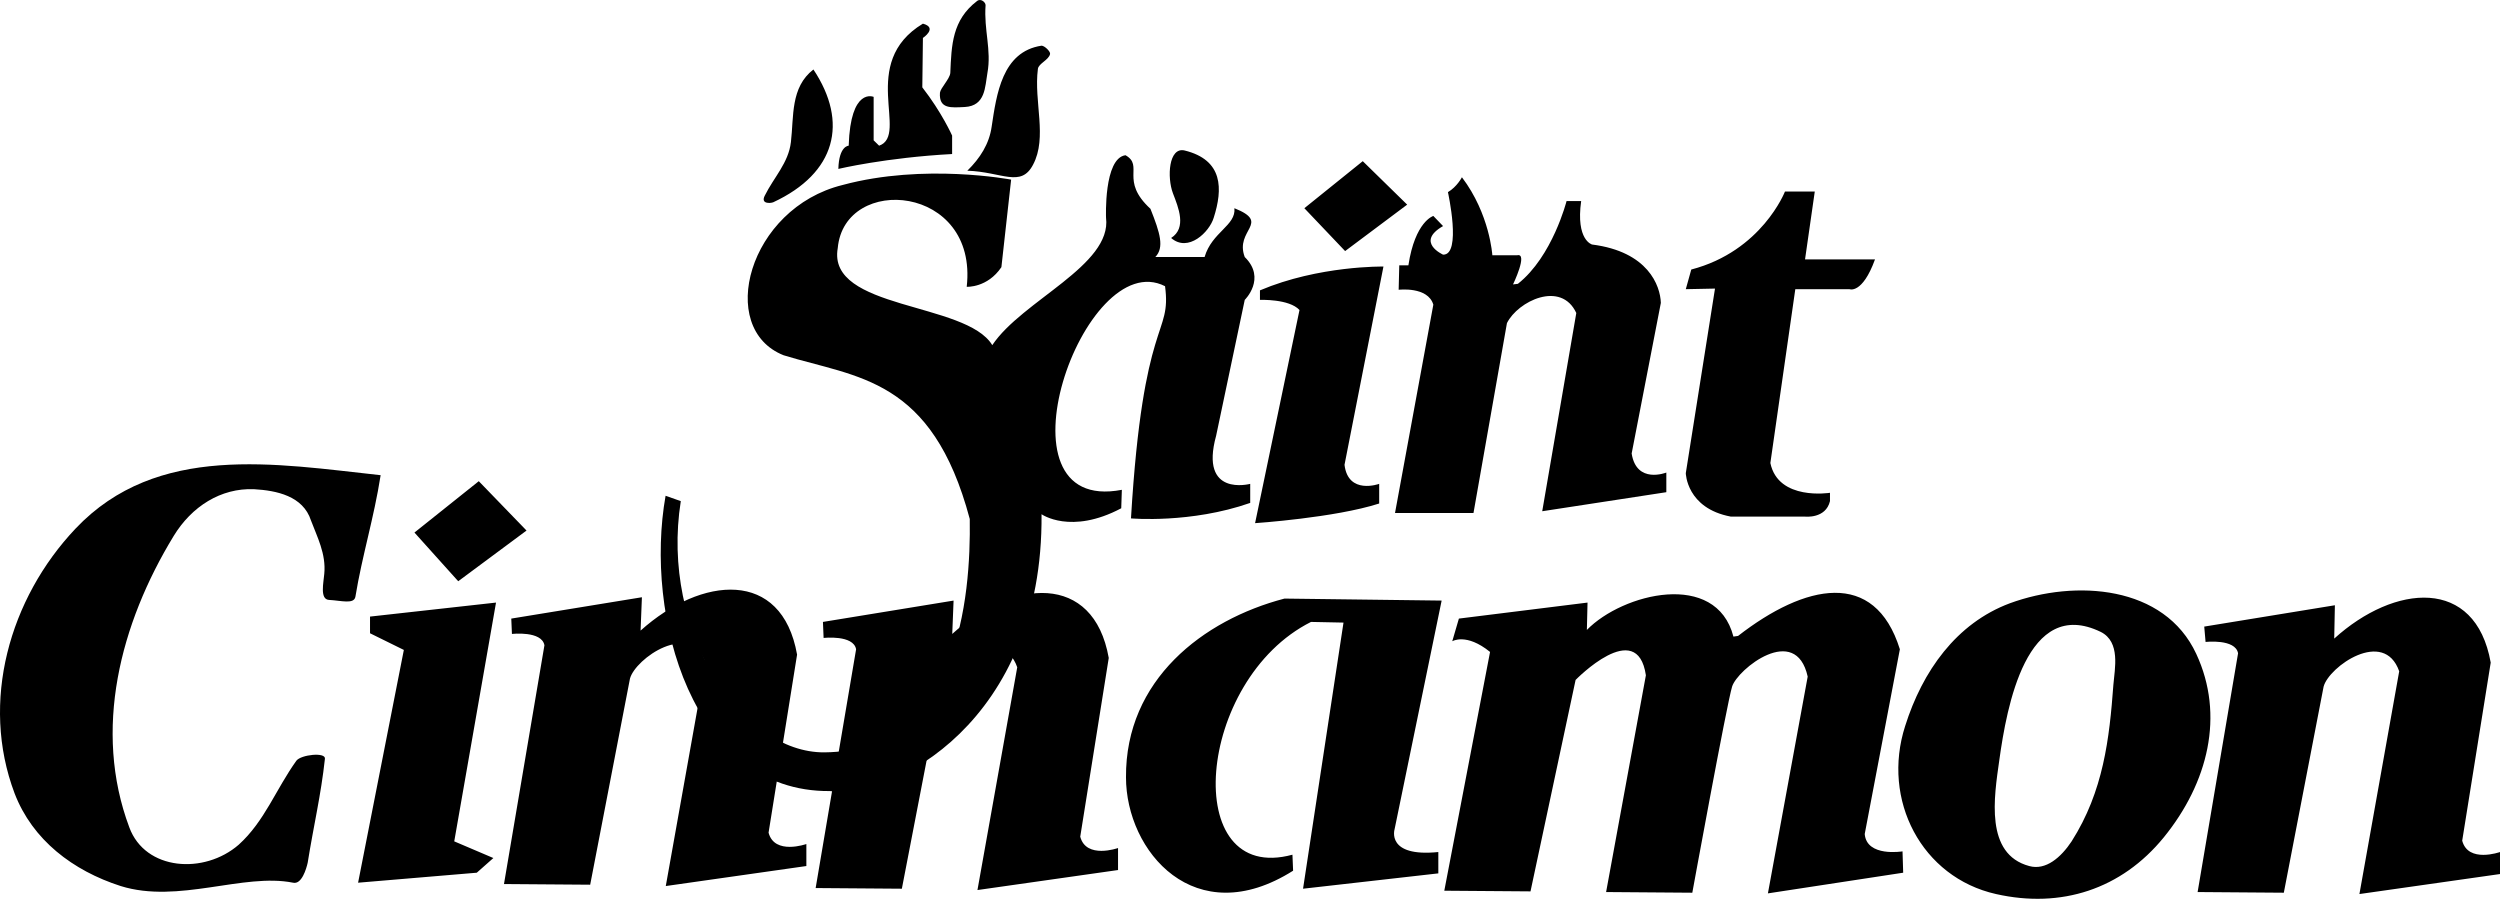 <svg width="420" height="151" viewBox="0 0 420 151" fill="none" xmlns="http://www.w3.org/2000/svg">
<path d="M283.214 48.582L284.134 45.281C295.99 42.181 299.874 32.178 299.874 32.178H304.882L303.246 43.581H315C312.854 49.482 310.707 48.582 310.707 48.582H301.611L297.421 77.788C298.749 84.189 307.437 82.789 307.437 82.789V84.189C306.721 87.189 303.246 86.79 303.246 86.79H290.778C283.317 85.389 283.214 79.488 283.214 79.488L288.12 48.482L283.214 48.582ZM234.974 48.682L235.076 44.581H236.609C237.733 37.179 240.8 36.279 240.8 36.279L242.435 37.98C237.733 40.68 242.435 42.781 242.435 42.781C245.603 42.881 243.252 32.279 243.252 32.279C244.786 31.378 245.603 29.778 245.603 29.778C250.305 35.979 250.713 42.881 250.713 42.881H254.904C256.743 42.48 254.188 47.782 254.188 47.782L255.006 47.682C260.832 43.081 263.182 33.779 263.182 33.779H265.635C264.715 40.38 267.475 41.08 267.475 41.08C276.878 42.281 278.922 47.982 279.024 50.882L274.118 76.187C274.936 81.388 279.944 79.388 279.944 79.388V82.689L259.094 85.889L264.818 52.583C262.263 47.081 255.006 50.582 253.166 54.283L247.545 86.189H234.361L240.8 51.182C239.88 48.082 234.974 48.682 234.974 48.682ZM225.98 42.181L236.405 34.379L228.944 27.077L219.132 34.979L225.98 42.181ZM232.419 44.781L225.878 78.088C226.491 83.189 231.703 81.288 231.703 81.288V84.589C224.242 86.99 210.854 87.89 210.854 87.89L218.315 52.083C216.577 50.182 211.672 50.382 211.672 50.382V48.782C221.585 44.581 232.419 44.781 232.419 44.781ZM203.904 36.579C205.437 31.778 205.539 26.877 198.998 25.277C196.341 24.677 196.034 29.778 197.056 32.478C197.976 34.879 199.407 38.28 196.75 39.98C199.611 42.48 203.188 38.98 203.904 36.579ZM166.702 57.984C171.71 50.482 186.836 44.581 185.814 36.579C185.814 36.579 185.405 26.577 189.084 26.077C192.253 27.878 188.062 30.278 193.275 35.079C194.91 39.18 195.625 41.58 194.092 43.181H202.371C203.597 38.98 207.685 37.88 207.379 34.979C213.613 37.48 207.379 38.58 209.116 43.181C212.796 46.781 209.116 50.382 209.116 50.382L204.313 73.187C201.451 83.589 210.036 81.288 210.036 81.288V84.489C200.02 87.99 190.004 87.09 190.004 87.09C192.048 52.883 196.852 56.583 195.728 48.082C182.032 41.08 166.088 86.589 188.471 82.289L188.369 85.389C179.886 89.89 174.98 86.389 174.98 86.389C175.287 121.296 149.838 134.299 139.413 132.899C116.213 133.099 108.241 103.393 111.818 83.289L114.373 84.189C110.898 106.193 124.593 126.497 138.493 126.397C160.978 126.197 163.124 100.392 162.92 87.189C156.583 63.385 144.012 63.485 131.645 59.684C120.301 55.183 125.718 34.979 141.559 31.078C155.255 27.378 169.87 30.178 169.87 30.178L168.235 44.881C165.884 48.382 162.409 48.182 162.409 48.182C164.351 30.978 141.866 29.178 140.742 41.68C138.902 52.083 162.307 50.682 166.702 57.984ZM132.872 23.877C132.463 27.378 130.01 29.778 128.477 32.879C127.762 34.279 129.397 34.179 129.908 33.979C140.435 29.078 142.581 20.576 136.654 11.674C132.77 14.675 133.383 19.576 132.872 23.877ZM162.102 17.976C165.577 17.776 165.475 14.575 165.884 12.274C166.599 8.374 165.271 5.073 165.577 0.872C165.577 0.372 164.76 -0.328 164.146 0.172C159.956 3.373 159.854 7.574 159.65 12.274C159.547 13.275 158.014 14.775 157.912 15.575C157.708 18.376 159.854 18.076 162.102 17.976ZM166.599 21.276C166.19 24.177 164.657 26.577 162.511 28.678C168.337 28.878 171.505 31.578 173.549 27.678C176.002 23.077 173.651 17.075 174.367 11.574C174.469 10.674 176.207 10.074 176.411 9.074C176.513 8.674 175.491 7.674 174.98 7.674C168.337 8.674 167.417 15.875 166.599 21.276ZM147.691 24.477C152.802 22.677 144.114 10.574 155.05 3.973C157.605 4.673 155.05 6.373 155.05 6.373L154.948 14.675C158.219 18.876 159.956 22.777 159.956 22.777V25.877C148.816 26.477 140.844 28.378 140.844 28.378C140.946 24.477 142.581 24.477 142.581 24.477C142.888 14.575 146.772 16.275 146.772 16.275V23.577L147.691 24.477Z" fill="black"/>
<path d="M54.477 96.415C54.366 97.872 53.697 100.673 55.257 100.785C57.374 100.897 59.49 101.57 59.713 100.225C60.827 93.39 62.833 87.003 63.947 79.832C46.344 77.927 26.403 74.341 12.7 88.796C1.559 100.561 -3.343 117.929 2.45 133.28C5.458 141.124 12.254 146.278 20.276 148.856C29.968 151.881 40.886 146.615 49.241 148.295C50.689 148.631 51.469 145.942 51.692 144.934C52.695 138.659 53.92 133.616 54.589 127.454C54.7 126.333 50.578 126.781 49.798 127.79C46.344 132.608 44.451 137.987 40.106 141.908C34.313 146.951 24.398 146.278 21.724 138.995C15.596 122.635 20.164 104.819 29.188 90.028C32.196 85.098 37.098 81.96 42.668 82.185C46.456 82.409 50.912 83.305 52.249 87.451C53.252 90.14 54.811 93.054 54.477 96.415ZM76.981 97.648L88.456 89.132L80.435 80.84L69.628 89.468L76.981 97.648ZM83.331 101.233L62.164 103.587V106.388L67.846 109.189L60.159 148.295L80.1 146.615L82.885 144.149L76.313 141.348L83.331 101.233ZM85.894 103.923L107.841 100.337L107.618 105.94C117.867 96.751 131.347 95.519 133.909 109.974L129.119 139.891C130.122 143.701 135.469 141.796 135.469 141.796V145.494L111.851 148.856L118.535 111.43C115.973 104.147 106.726 110.646 105.835 114.007L99.151 148.631L84.668 148.519L91.464 108.405C91.018 105.94 86.005 106.5 86.005 106.5L85.894 103.923ZM138.254 104.483L160.201 100.897L159.978 106.5C170.116 97.312 183.708 96.079 186.27 110.534L181.48 140.564C182.482 144.373 187.83 142.469 187.83 142.469V146.166L164.212 149.528L170.896 112.102C168.334 104.819 159.087 111.318 158.196 114.68L151.512 149.304L137.029 149.192L143.825 109.077C143.379 106.612 138.366 107.172 138.366 107.172L138.254 104.483ZM242.196 100.897L215.793 100.561C202.09 104.147 189.055 114.231 189.167 130.591C189.167 143.029 200.753 156.699 217.241 146.278L217.13 143.589C198.191 148.744 200.864 114.231 220.249 104.483L225.708 104.595L218.912 149.304L241.639 146.727V143.141C232.838 144.037 234.286 139.331 234.286 139.331L242.196 100.897ZM266.705 101.233L266.594 105.828C272.61 99.665 288.318 95.743 291.215 106.948L291.995 106.836C303.247 98.096 314.944 95.519 319.178 109.077L313.273 140.116C313.607 144.037 319.623 143.029 319.623 143.029L319.735 146.615L297.008 150.088L303.692 113.671C301.687 104.595 291.883 112.439 290.992 115.352C290.101 118.265 284.308 149.976 284.308 149.976L269.825 149.864L276.509 113.447C275.061 103.587 264.7 114.231 264.7 114.231L257.124 149.752L242.642 149.64L250.329 109.525C246.318 106.276 243.979 107.732 243.979 107.732L245.093 103.923L266.705 101.233ZM370.313 105.267L392.26 101.682L392.149 107.284C402.286 98.096 415.878 96.863 418.44 111.318L413.65 141.236C414.653 145.046 420 143.141 420 143.141V146.839L396.382 150.2L403.066 112.775C400.504 105.491 391.257 111.99 390.366 115.352L383.682 149.976L369.199 149.864L375.995 109.749C375.549 107.284 370.536 107.845 370.536 107.845L370.313 105.267ZM340.902 145.494C343.687 146.278 346.249 144.037 348.032 141.348C353.379 132.944 354.382 124.092 355.05 115.016C355.273 112.327 356.276 107.845 352.934 106.164C340.456 100.113 337.114 118.826 335.888 127.678C334.997 133.953 333.438 143.477 340.902 145.494ZM337.671 101.345C348.7 97.312 363.629 98.32 368.976 109.861C373.767 120.17 370.981 131.488 363.517 140.676C356.387 149.416 346.249 152.665 335.331 150.2C322.854 147.399 316.058 134.401 320.069 121.963C322.965 112.775 328.647 104.707 337.671 101.345Z" fill="black"/>
</svg>
